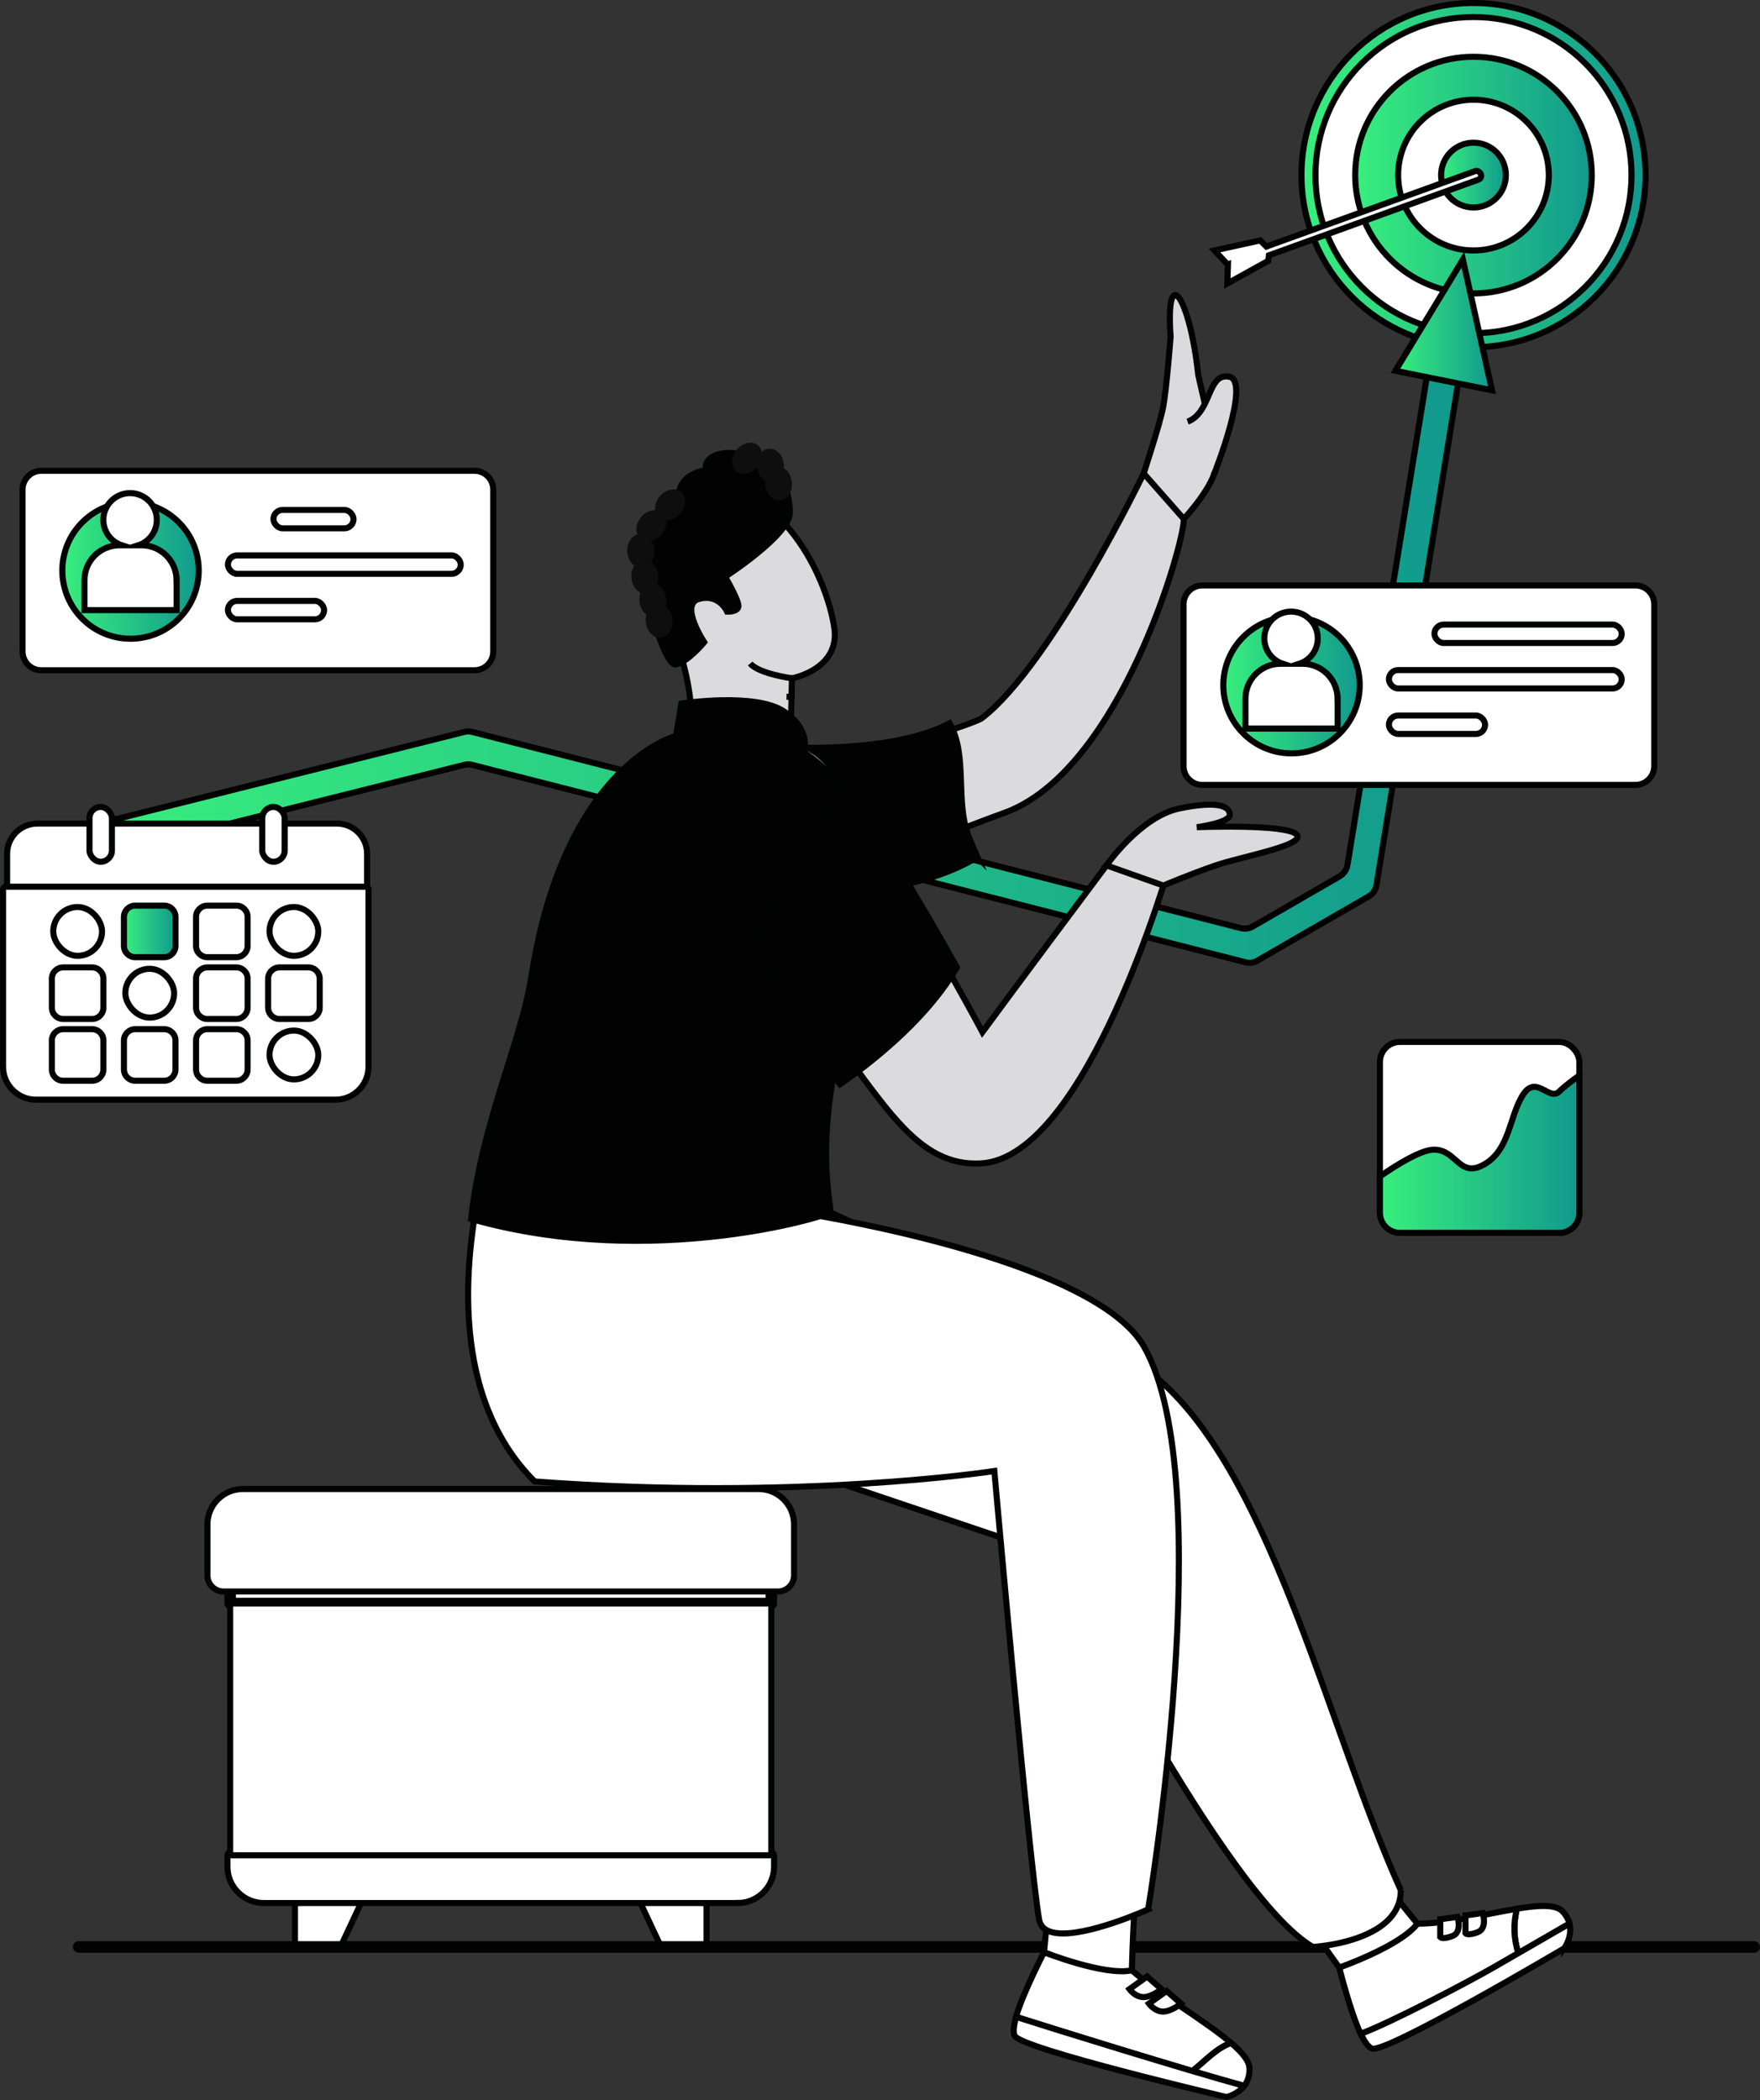 <?xml version="1.0" encoding="UTF-8"?>
<svg xmlns="http://www.w3.org/2000/svg" xmlns:xlink="http://www.w3.org/1999/xlink" id="Layer_2" viewBox="0 0 579.38 691.13">
  <rect x="0" y="0" width="579.38" height="691.13" fill="#333333" stroke="none"/>
  <defs>
    <style>.cls-1{fill:#0e0e0f;}.cls-2{fill:url(#linear-gradient-2);}.cls-2,.cls-3,.cls-4,.cls-5,.cls-6,.cls-7,.cls-8,.cls-9,.cls-10,.cls-11,.cls-12,.cls-13{stroke-miterlimit:10;stroke-width:2px;}.cls-2,.cls-3,.cls-4,.cls-5,.cls-6,.cls-7,.cls-8,.cls-9,.cls-13{stroke:#000;}.cls-3{fill:url(#linear-gradient-4);}.cls-4{fill:url(#linear-gradient-5);}.cls-5{fill:url(#linear-gradient-6);}.cls-6{fill:url(#linear-gradient-7);}.cls-7{fill:url(#linear-gradient-9);}.cls-8{fill:url(#linear-gradient-8);}.cls-9{fill:url(#linear-gradient-3);}.cls-10{fill:#020202;}.cls-10,.cls-11,.cls-12{stroke:#010202;}.cls-11{fill:#fff;}.cls-12{fill:#dbdbdd;}.cls-13{fill:url(#linear-gradient);}</style>
    <linearGradient id="linear-gradient" x1="25.73" y1="213.79" x2="481.57" y2="213.79" gradientUnits="userSpaceOnUse">
      <stop offset="0" stop-color="#38ef7d"></stop>
      <stop offset="1" stop-color="#11998e"></stop>
    </linearGradient>
    <linearGradient id="linear-gradient-2" x1="454.26" y1="379.81" x2="519.92" y2="379.81" xlink:href="#linear-gradient"></linearGradient>
    <linearGradient id="linear-gradient-3" x1="40.81" y1="306.52" x2="57.77" y2="306.52" xlink:href="#linear-gradient"></linearGradient>
    <linearGradient id="linear-gradient-4" x1="428.44" y1="57.62" x2="541.69" y2="57.62" xlink:href="#linear-gradient"></linearGradient>
    <linearGradient id="linear-gradient-5" x1="446.12" y1="57.62" x2="524.01" y2="57.62" xlink:href="#linear-gradient"></linearGradient>
    <linearGradient id="linear-gradient-6" x1="474.41" y1="57.62" x2="495.72" y2="57.62" xlink:href="#linear-gradient"></linearGradient>
    <linearGradient id="linear-gradient-7" x1="459.36" y1="106.93" x2="491.16" y2="106.93" xlink:href="#linear-gradient"></linearGradient>
    <linearGradient id="linear-gradient-8" x1="20.52" y1="187.75" x2="65.42" y2="187.75" xlink:href="#linear-gradient"></linearGradient>
    <linearGradient id="linear-gradient-9" x1="402.71" y1="225.48" x2="447.61" y2="225.48" xlink:href="#linear-gradient"></linearGradient>
  </defs>
  <g id="Layer_1-2">
    <g>
      <g>
        <path class="cls-13" d="M413.95,316.14c-1.19,.69-2.59,.88-3.92,.54h0s-254.62-64.97-254.62-64.97c-.84-.22-1.73-.22-2.57,0l-120.58,30.18c-2.81,.7-5.66-1-6.37-3.82h0c-.7-2.81,1-5.66,3.82-6.37l123.15-30.83h0c.84-.21,1.73-.21,2.57,0h0s253.05,64.57,253.05,64.57c1.33,.34,2.74,.14,3.92-.54l28.61-16.52c1.36-.79,2.3-2.15,2.56-3.7l27.58-169.55c.47-2.86,3.16-4.8,6.02-4.34h0c2.86,.47,4.8,3.16,4.34,6.02l-28.38,174.47h0c-.25,1.56-1.19,2.91-2.56,3.7h0s-36.62,21.14-36.62,21.14h0Z"></path>
        <g>
          <polygon class="cls-11" points="97.1 626.22 97.1 640.71 112.07 640.71 119.28 625.36 97.1 626.22"></polygon>
          <polygon class="cls-11" points="232.59 626.22 232.59 640.71 217.62 640.71 210.41 625.36 232.59 626.22"></polygon>
        </g>
        <g>
          <path class="cls-11" d="M75.77,610.55v3.75c0,6.11,4.95,11.06,11.06,11.06H242.86c6.11,0,11.06-4.95,11.06-11.06v-3.75H75.77Z"></path>
          <path class="cls-11" d="M242.86,626.26H86.83c-6.59,0-11.96-5.36-11.96-11.96v-3.75c0-.5,.4-.9,.9-.9H253.92c.5,0,.9,.4,.9,.9v3.75c0,6.59-5.36,11.96-11.96,11.96Z"></path>
        </g>
        <g>
          <rect class="cls-11" x="75.77" y="518.98" width="178.15" height="8.73"></rect>
          <path class="cls-11" d="M253.92,528.6H75.77c-.5,0-.9-.4-.9-.9v-8.73c0-.5,.4-.9,.9-.9H253.92c.5,0,.9,.4,.9,.9v8.73c0,.5-.4,.9-.9,.9Zm-177.26-1.8H253.02v-6.93H76.67v6.93Z"></path>
        </g>
        <rect class="cls-11" x="75.77" y="527.7" width="178.15" height="82.85"></rect>
        <path class="cls-11" d="M577.48,641.61H25.89c-.5,0-.9-.4-.9-.9s.4-.9,.9-.9H577.48c.5,0,.9,.4,.9,.9s-.4,.9-.9,.9Z"></path>
        <path class="cls-11" d="M345.66,621.77l-2.8,29.36s27.87,5.9,29.73-2.72c.67-22.62,1.29-23.25,1.29-23.25l-28.22-3.38Z"></path>
        <path class="cls-12" d="M385.36,283.65s-27.4,97.07-62.31,99.2c-16.15,.99-26.15-10.94-38.34-27.33-15.02-20.19-24.83-44.85-24.83-44.85l20.55-40.28c8.18,8.04,23.69,34.54,33.93,52.81,5.89,10.51,9.05,16.46,9.05,16.46,0,0,13.23-18,40.86-54.89,6.1-8.15,21.1-1.13,21.1-1.13Z"></path>
        <path class="cls-12" d="M389.69,170.79c-.66-9.31-13.2-14.97-13.2-14.97,0,0-30.35,62.95-53.28,80.53-2.18,1.67-29.43,10.09-32.07,11.47,7.31,12.8,6.25,16.92,12.28,30.24,.35-.22,13.68-5.62,26.5-10.31,38.9-13.23,60.25-90.23,59.77-96.97Z"></path>
        <path class="cls-10" d="M321.72,282.05c-16.67,10.23-40.51,12.11-56.91,11.98-10.93-.09-18.56-1.07-18.56-1.07l-9.14-48.62s8.9,1.21,21.1,1.63c2.48,.09,5.09,.14,7.79,.14,15.61,.02,34.18-1.59,46.6-8.08,6.12,10.7,1.7,25.58,6.31,37.3,.9,2.29,1.83,4.54,2.81,6.72Z"></path>
        <path class="cls-11" d="M268.54,260.7c-1.43-.82-3.68-3.09-5.94-7.13-1.56-2.8-3.41-5.94-4.4-7.6,2.48,.09,5.09,.14,7.79,.14,3.14,1.66,7.95,5.29,12.05,13.01,6.77,12.74-8.07,2.4-9.5,1.57Z"></path>
        <path class="cls-11" d="M428.8,630.61l17.14,24s24.91-13.82,20.66-21.55c-14.33-17.52-14.27-18.4-14.27-18.4l-23.53,15.95Z"></path>
        <path class="cls-11" d="M514.38,629.02c-2.25-2.39-7.9-2.07-15-.89-1.28,4.78-1.1,9.95,.45,14.63,6.06-3.5,12.53-7.23,16.83-9.72-.33-1.32-1.03-2.69-2.28-4.02Z"></path>
        <path class="cls-11" d="M499.38,628.13c-9.84,1.64-22.48,4.92-32.78,4.93-5.52,7.36-25.74,14.45-25.74,14.45,0,0,3.76,14.98,7.08,21.8,9.5-3.48,35.19-16.91,44.28-22.16,2.31-1.33,4.92-2.84,7.61-4.39-1.55-4.68-1.73-9.85-.45-14.63Z"></path>
        <path class="cls-11" d="M461.14,622.06c0,11.4-12.76,15.88-21.33,17.61-4.35,.87-7.62,1.04-7.62,1.04-29.11-16.81-84.97-128.78-84.97-128.78l-85.81-28.92s-7.29,1.56-22.96,.48c-9.67-.66-22.55-2.33-38.88-5.98-50.83-11.45-21.59-121.06-21.59-121.06l77.74,34.37s75.51,34.49,114.15,55.07c3.41,1.82,6.68,4.03,9.82,6.59h0c1.16,.95,2.31,1.94,3.44,2.99,36.54,33.74,54.72,115.12,78.02,166.61Z"></path>
        <path class="cls-11" d="M377.97,628.35s-20.39,9.27-30.48,7.76c-2.92-.43-4.97-1.77-5.44-4.49-3.25-19.18-14.72-147.52-14.72-147.52,0,0-64.6,9.93-151.34,3.43-9.42-9.42-15.18-20.79-18.41-32.85-2.35-8.79-3.36-17.94-3.47-26.97-.16-14.32,1.94-28.32,4.57-40.08,4.1-18.33,9.47-31.18,9.47-31.18l72.76,33.36,18.95,8.69s2.48,.36,6.74,1.09c22.68,3.9,95.62,18.23,110.04,43.65,24.95,43.98,1.32,185.1,1.32,185.1Z"></path>
        <path class="cls-12" d="M274.6,206.28c2.29,13.95-13.89,16.94-13.89,16.94l-.14,6.1-.44,19.17-35.58,.63s5.76-6.1,1.42-26.49c-4.33-20.33-21.31-45.99,1.78-58.08,23.09-12.09,43.22,19.5,46.86,41.73Z"></path>
        <path class="cls-10" d="M280.04,336.13c-2.46,5.96-4.64,12.15-5.82,18.77-1.3,7.35-1.93,13.83-2.16,19.4-.65,15.67,1.83,24.18,1.25,24.63-1.07,.84-15.26,5.3-36.23,7.77-22.22,2.61-52.06,2.98-82.01-5.57,3.71-32.45,16.44-58.01,19.87-79.84,7.78-49.4,28.29-68.48,39.69-75.43,4.76-2.9,7.93-3.69,7.93-3.69,31.89-9.8,59.39,10.18,68.7,45.94,4.41,16.93-4.45,31.59-11.22,48.02Z"></path>
        <path class="cls-10" d="M222.56,242.18l1.75-10.66s24.39-3.74,33.81,2.64c9.42,6.38,6.4,13.64,6.4,13.64,0,0-31.14-7.34-41.96-5.61Z"></path>
        <path class="cls-10" d="M315,318.35c-8.22,14.13-22.07,26.26-32.03,33.81-2.42,1.84-4.61,3.4-6.44,4.66-16.85-22.65-27.77-48.78-27.77-48.78l13.79-23.94,14.4-24.99c9.17,9.01,26.57,38.74,38.05,59.23Z"></path>
        <path class="cls-10" d="M230.16,197.08c6.65-1.77,9.2,4.2,9.2,4.2,0,0,3.24,.2,3.71-1.54,.47-1.74-4.37-9.94-4.37-9.94,0,0,21-13.53,21.31-20.91s-5.54-22.88-12.94-18.27c-7.17-3.23-15.65-1.28-14.7,4.12-8.35,1.33-8.8,7.2-8.8,7.2,0,0-15.41,12.75-13.9,21.26,1.51,8.51,8.87,36.07,12.74,35.45,3.87-.62,9.41-7.3,9.41-7.3,0,0-8.31-12.51-1.66-14.28Z"></path>
        <path class="cls-12" d="M246.96,218.35c2.86,3.4,13.74,4.87,13.74,4.87l-.14,6.1-1.64-.03"></path>
        <path class="cls-11" d="M392.85,681.31c3.91-3.13,7.82-7.48,12.44-8.98-8.31-7.15-23.33-15.8-32.7-23.92-8.99,1.94-28.91-5.96-28.91-5.96,0,0-7.2,13.97-9.21,21.29,8.87,2.84,36.96,11.58,58.11,17.84,.08-.09,.18-.18,.27-.26Z"></path>
        <path class="cls-11" d="M411.32,680.58c-.09-2.36-2.43-5.17-6.02-8.25-4.62,1.51-8.53,5.86-12.44,8.98-.1,.08-.19,.17-.27,.26,6.6,1.95,12.52,3.67,16.98,4.88,1.09-1.4,1.86-3.31,1.76-5.87Z"></path>
        <path class="cls-11" d="M409.56,686.45c-2.24,2.89-5.81,3.66-5.81,3.66,0,0-67.52-15.84-69.72-20.14-.6-1.17-.3-3.49,.45-6.24,11.64,3.72,56.35,17.61,75.08,22.72Z"></path>
        <path class="cls-11" d="M514.91,641.18s-58.81,34.77-63.3,32.97c-1.2-.48-2.46-2.35-3.67-4.84,9.5-3.48,35.19-16.91,44.28-22.16,7.5-4.33,18.23-10.53,24.44-14.11,1.1,4.34-1.75,8.14-1.75,8.14Z"></path>
        <path class="cls-11" d="M474.12,631.61v5.88s.71,.89,4.01-.36c3.3-1.25,1.69-6.32,1.69-6.32l-5.7,.8Z"></path>
        <path class="cls-11" d="M482.43,630.35v5.88s.71,.89,4.01-.36,1.69-6.32,1.69-6.32l-5.7,.8Z"></path>
        <path class="cls-11" d="M377.62,650.45l-5.82,4.16s1.9,2.61,4.63,2.61,5.95-2.61,5.95-2.61l-4.76-4.16Z"></path>
        <path class="cls-11" d="M384.04,655.21l-5.82,4.16s1.9,2.61,4.63,2.61,5.95-2.61,5.95-2.61l-4.76-4.16Z"></path>
        <path class="cls-11" d="M249.75,490.02H79.94c-6.43,0-11.65,5.21-11.65,11.65v16.78c0,2.92,2.37,5.29,5.29,5.29h182.53c2.92,0,5.29-2.37,5.29-5.29v-16.78c0-6.43-5.21-11.65-11.65-11.65Z"></path>
        <g>
          <rect class="cls-11" x="454.26" y="342.89" width="65.66" height="62.83" rx="6.61" ry="6.61"></rect>
          <path class="cls-2" d="M519.92,353.9v45.21c0,3.65-2.96,6.61-6.61,6.61h-52.44c-3.65,0-6.61-2.96-6.61-6.61v-11.97c6.09-4.2,13.7-8.8,17.81-8.8,7.58,0,8.27,9.63,16.6,4.81,8.34-4.81,8.16-15.64,12.59-22.72,4.43-7.09,8.68,2.13,12.05-1.24,1.24-1.24,3.77-3.28,6.61-5.29Z"></path>
        </g>
        <g>
          <path class="cls-11" d="M120.85,280.97c0-5.49-4.45-9.94-9.94-9.94H12.28c-5.49,0-9.94,4.45-9.94,9.94v11.74H120.85v-11.74Z"></path>
          <g>
            <path class="cls-11" d="M1.9,292.71v58.34c0,5.49,4.45,9.94,9.94,9.94H110.47c5.49,0,9.94-4.45,9.94-9.94v-58.34H1.9Z"></path>
            <path class="cls-11" d="M110.47,361.89H11.84c-5.98,0-10.84-4.86-10.84-10.84v-58.34c0-.5,.4-.9,.9-.9H120.41c.5,0,.9,.4,.9,.9v58.34c0,5.98-4.86,10.84-10.84,10.84Z"></path>
          </g>
          <g>
            <rect class="cls-11" x="29.46" y="265.56" width="7.38" height="18.03" rx="3.69" ry="3.69"></rect>
            <rect class="cls-11" x="86.33" y="265.56" width="7.38" height="18.03" rx="3.69" ry="3.69"></rect>
          </g>
          <g>
            <g>
              <rect class="cls-11" x="17.53" y="298.49" width="16.06" height="16.06" rx="8.03" ry="8.03"></rect>
              <g>
                <rect class="cls-11" x="41.26" y="298.49" width="16.06" height="16.06" rx="8.03" ry="8.03"></rect>
                <path class="cls-9" d="M54.06,315h-9.55c-2.04,0-3.71-1.66-3.71-3.71v-9.55c0-2.04,1.66-3.71,3.71-3.71h9.55c2.04,0,3.71,1.66,3.71,3.71v9.55c0,2.04-1.66,3.71-3.71,3.71Z"></path>
              </g>
              <g>
                <rect class="cls-11" x="64.99" y="298.49" width="16.06" height="16.06" rx="8.03" ry="8.03"></rect>
                <path class="cls-11" d="M77.8,315h-9.55c-2.04,0-3.71-1.66-3.71-3.71v-9.55c0-2.04,1.66-3.71,3.71-3.71h9.55c2.04,0,3.71,1.66,3.71,3.71v9.55c0,2.04-1.66,3.71-3.71,3.71Z"></path>
              </g>
              <rect class="cls-11" x="88.72" y="298.49" width="16.06" height="16.06" rx="8.03" ry="8.03"></rect>
            </g>
            <g>
              <g>
                <rect class="cls-11" x="17.53" y="318.82" width="16.06" height="16.06" rx="8.03" ry="8.03"></rect>
                <path class="cls-11" d="M30.33,335.33h-9.55c-2.04,0-3.71-1.66-3.71-3.71v-9.55c0-2.04,1.66-3.71,3.71-3.71h9.55c2.04,0,3.71,1.66,3.71,3.71v9.55c0,2.04-1.66,3.71-3.71,3.71Z"></path>
              </g>
              <rect class="cls-11" x="41.26" y="318.82" width="16.06" height="16.06" rx="8.03" ry="8.03"></rect>
              <g>
                <rect class="cls-11" x="64.99" y="318.82" width="16.06" height="16.06" rx="8.03" ry="8.03"></rect>
                <path class="cls-11" d="M77.8,335.33h-9.55c-2.04,0-3.71-1.66-3.71-3.71v-9.55c0-2.04,1.66-3.71,3.71-3.71h9.55c2.04,0,3.71,1.66,3.71,3.71v9.55c0,2.04-1.66,3.71-3.71,3.71Z"></path>
              </g>
              <g>
                <rect class="cls-11" x="88.72" y="318.82" width="16.06" height="16.06" rx="8.03" ry="8.03"></rect>
                <path class="cls-11" d="M101.53,335.33h-9.55c-2.04,0-3.71-1.66-3.71-3.71v-9.55c0-2.04,1.66-3.71,3.71-3.71h9.55c2.04,0,3.71,1.66,3.71,3.71v9.55c0,2.04-1.66,3.71-3.71,3.71Z"></path>
              </g>
            </g>
            <g>
              <g>
                <rect class="cls-11" x="17.53" y="339.15" width="16.06" height="16.06" rx="8.03" ry="8.03"></rect>
                <path class="cls-11" d="M30.33,355.66h-9.55c-2.04,0-3.71-1.66-3.71-3.71v-9.55c0-2.04,1.66-3.71,3.71-3.71h9.55c2.04,0,3.71,1.66,3.71,3.71v9.55c0,2.04-1.66,3.71-3.71,3.71Z"></path>
              </g>
              <g>
                <rect class="cls-11" x="41.26" y="339.15" width="16.06" height="16.06" rx="8.03" ry="8.03"></rect>
                <path class="cls-11" d="M54.06,355.66h-9.55c-2.04,0-3.71-1.66-3.71-3.71v-9.55c0-2.04,1.66-3.71,3.71-3.71h9.55c2.04,0,3.71,1.66,3.71,3.71v9.55c0,2.04-1.66,3.71-3.71,3.71Z"></path>
              </g>
              <g>
                <rect class="cls-11" x="64.99" y="339.15" width="16.06" height="16.06" rx="8.03" ry="8.03"></rect>
                <path class="cls-11" d="M77.8,355.66h-9.55c-2.04,0-3.71-1.66-3.71-3.71v-9.55c0-2.04,1.66-3.71,3.71-3.71h9.55c2.04,0,3.71,1.66,3.71,3.71v9.55c0,2.04-1.66,3.71-3.71,3.71Z"></path>
              </g>
              <rect class="cls-11" x="88.72" y="339.15" width="16.06" height="16.06" rx="8.03" ry="8.03"></rect>
            </g>
          </g>
        </g>
        <path class="cls-12" d="M376.49,155.82s5.25-16.03,6.35-21.54c1.15-5.79,2.52-23.48,2.52-23.48-1.76-24.68,6.31-13.33,9.08,12.51,.1,.92,5.77,23.66,5.77,29.89s-10.51,17.58-10.51,17.58l-13.2-14.97Z"></path>
        <path class="cls-12" d="M364.26,284.78s11.14-16.11,24.09-18.75c12.95-2.64,16.49-.59,16.49,2.09s-10.87,4.1-10.87,4.1c0,0,29.3-1.16,32.82,2.36,3.52,3.52-18.04,7.27-26.59,10.21-8.55,2.94-17.22,6.63-17.22,6.63l-18.73-6.63Z"></path>
        <path class="cls-12" d="M399.55,156.34s12.41-30.93,5.11-32.36c-7.3-1.43-5.7,11.76-13.72,14.79"></path>
        <g>
          <g id="Artwork_130">
            <path class="cls-3" d="M485.06,114.25c-7.64,0-15.05-1.5-22.05-4.46-6.74-2.85-12.8-6.93-17.99-12.13-5.19-5.19-9.27-11.25-12.13-17.99-2.96-6.99-4.46-14.41-4.46-22.05s1.5-15.05,4.46-22.05c2.85-6.74,6.93-12.8,12.13-17.99,5.19-5.19,11.25-9.27,17.99-12.13,6.99-2.96,14.41-4.46,22.05-4.46s15.05,1.5,22.05,4.46c6.74,2.85,12.8,6.93,17.99,12.13,5.19,5.19,9.27,11.25,12.13,17.99,2.96,6.99,4.46,14.41,4.46,22.05s-1.5,15.05-4.46,22.05c-2.85,6.74-6.93,12.8-12.13,17.99-5.19,5.19-11.25,9.27-17.99,12.13-6.99,2.96-14.41,4.46-22.05,4.46Z"></path>
            <path class="cls-11" d="M485.06,109.65c-7.02,0-13.83-1.38-20.26-4.09-6.2-2.62-11.76-6.37-16.53-11.14-4.77-4.77-8.52-10.34-11.14-16.53-2.72-6.42-4.09-13.24-4.09-20.26s1.38-13.83,4.09-20.26c2.62-6.2,6.37-11.76,11.14-16.53,4.77-4.77,10.34-8.52,16.53-11.14,6.42-2.72,13.24-4.09,20.26-4.09s13.83,1.38,20.26,4.09c6.2,2.62,11.76,6.37,16.53,11.14,4.77,4.77,8.52,10.34,11.14,16.53,2.72,6.42,4.09,13.24,4.09,20.26s-1.38,13.83-4.09,20.26c-2.62,6.2-6.37,11.76-11.14,16.53-4.77,4.77-10.34,8.52-16.53,11.14-6.42,2.72-13.24,4.09-20.26,4.09Z"></path>
            <circle class="cls-4" cx="485.06" cy="57.62" r="38.94"></circle>
            <circle class="cls-11" cx="485.06" cy="57.62" r="24.8"></circle>
            <circle class="cls-5" cx="485.06" cy="57.62" r="10.66"></circle>
          </g>
          <path class="cls-11" d="M486.78,59.08c1.65-.85,.52-3.01-1.02-2.82l-68.88,24.88-2.02-2.02-15.06,3.3,4.35,4.63,.08-.03-.21,6.28,13.48-7.46,.21-1.81,69.06-24.95Z"></path>
        </g>
        <polygon class="cls-6" points="459.36 122.03 491.16 128.44 481.57 85.41 459.36 122.03"></polygon>
        <g>
          <g>
            <rect class="cls-11" x="8.31" y="155.82" width="153.17" height="63.86" rx="23.61" ry="23.61"></rect>
            <path class="cls-11" d="M156.18,220.58H13.62c-3.42,0-6.2-2.78-6.2-6.2v-53.25c0-3.42,2.78-6.2,6.2-6.2H156.18c3.42,0,6.2,2.78,6.2,6.2v53.25c0,3.42-2.78,6.2-6.2,6.2Z"></path>
          </g>
          <circle class="cls-8" cx="42.97" cy="187.75" r="22.45"></circle>
          <rect class="cls-11" x="90.02" y="167.81" width="26.36" height="6.06" rx="3.03" ry="3.03"></rect>
          <rect class="cls-11" x="75.03" y="182.78" width="76.64" height="6.06" rx="3.03" ry="3.03"></rect>
          <rect class="cls-11" x="75.03" y="197.75" width="31.66" height="6.06" rx="3.03" ry="3.03"></rect>
        </g>
        <g>
          <g>
            <rect class="cls-11" x="390.5" y="193.55" width="153.17" height="63.86" rx="23.61" ry="23.61"></rect>
            <path class="cls-11" d="M538.37,258.31h-142.56c-3.42,0-6.2-2.78-6.2-6.2v-53.25c0-3.42,2.78-6.2,6.2-6.2h142.56c3.42,0,6.2,2.78,6.2,6.2v53.25c0,3.42-2.78,6.2-6.2,6.2Z"></path>
          </g>
          <circle class="cls-7" cx="425.16" cy="225.48" r="22.45"></circle>
          <rect class="cls-11" x="472.21" y="205.54" width="61.65" height="6.06" rx="3.03" ry="3.03"></rect>
          <rect class="cls-11" x="457.22" y="220.51" width="76.64" height="6.06" rx="3.03" ry="3.03"></rect>
          <rect class="cls-11" x="457.22" y="235.47" width="31.66" height="6.06" rx="3.03" ry="3.03"></rect>
        </g>
        <path class="cls-11" d="M58.15,190.97v9.81H27.8v-9.81c0-6.37,5.16-11.52,11.52-11.52h.78c-3.53-1.15-6.08-4.46-6.08-8.37,0-4.86,3.94-8.8,8.8-8.8s8.8,3.94,8.8,8.8c0,3.91-2.55,7.23-6.08,8.37h1.07c6.37,0,11.52,5.16,11.52,11.52Z"></path>
        <path class="cls-11" d="M440.34,229.96v9.81h-30.35v-9.81c0-6.37,5.16-11.52,11.52-11.52h.78c-3.53-1.15-6.08-4.46-6.08-8.37,0-4.86,3.94-8.8,8.8-8.8s8.8,3.94,8.8,8.8c0,3.91-2.55,7.23-6.08,8.37h1.07c6.37,0,11.52,5.16,11.52,11.52Z"></path>
      </g>
      <ellipse class="cls-1" cx="220.58" cy="166.18" rx="5.57" ry="4.43" transform="translate(-49.07 225.84) rotate(-49.47)"></ellipse>
      <ellipse class="cls-1" cx="245.94" cy="150.82" rx="5.57" ry="4.43" transform="translate(-28.52 239.74) rotate(-49.47)"></ellipse>
      <ellipse class="cls-1" cx="214.43" cy="173.01" rx="5.57" ry="4.43" transform="translate(-56.41 223.55) rotate(-49.47)"></ellipse>
      <ellipse class="cls-1" cx="210.93" cy="181.38" rx="4.43" ry="5.57" transform="translate(-17.18 22.14) rotate(-5.77)"></ellipse>
      <ellipse class="cls-1" cx="212.27" cy="189.81" rx="4.43" ry="5.57" transform="translate(-18.02 22.32) rotate(-5.77)"></ellipse>
      <ellipse class="cls-1" cx="214.93" cy="197.49" rx="4.43" ry="5.57" transform="translate(-18.78 22.62) rotate(-5.77)"></ellipse>
      <ellipse class="cls-1" cx="217" cy="204.28" rx="4.43" ry="5.57" transform="translate(-19.45 22.87) rotate(-5.77)"></ellipse>
      <ellipse class="cls-1" cx="253.62" cy="153.19" rx="4.43" ry="5.57" transform="translate(-14.12 26.29) rotate(-5.77)"></ellipse>
      <ellipse class="cls-1" cx="256.28" cy="159.09" rx="4.43" ry="5.57" transform="translate(-14.7 26.59) rotate(-5.77)"></ellipse>
    </g>
  </g>
</svg>
